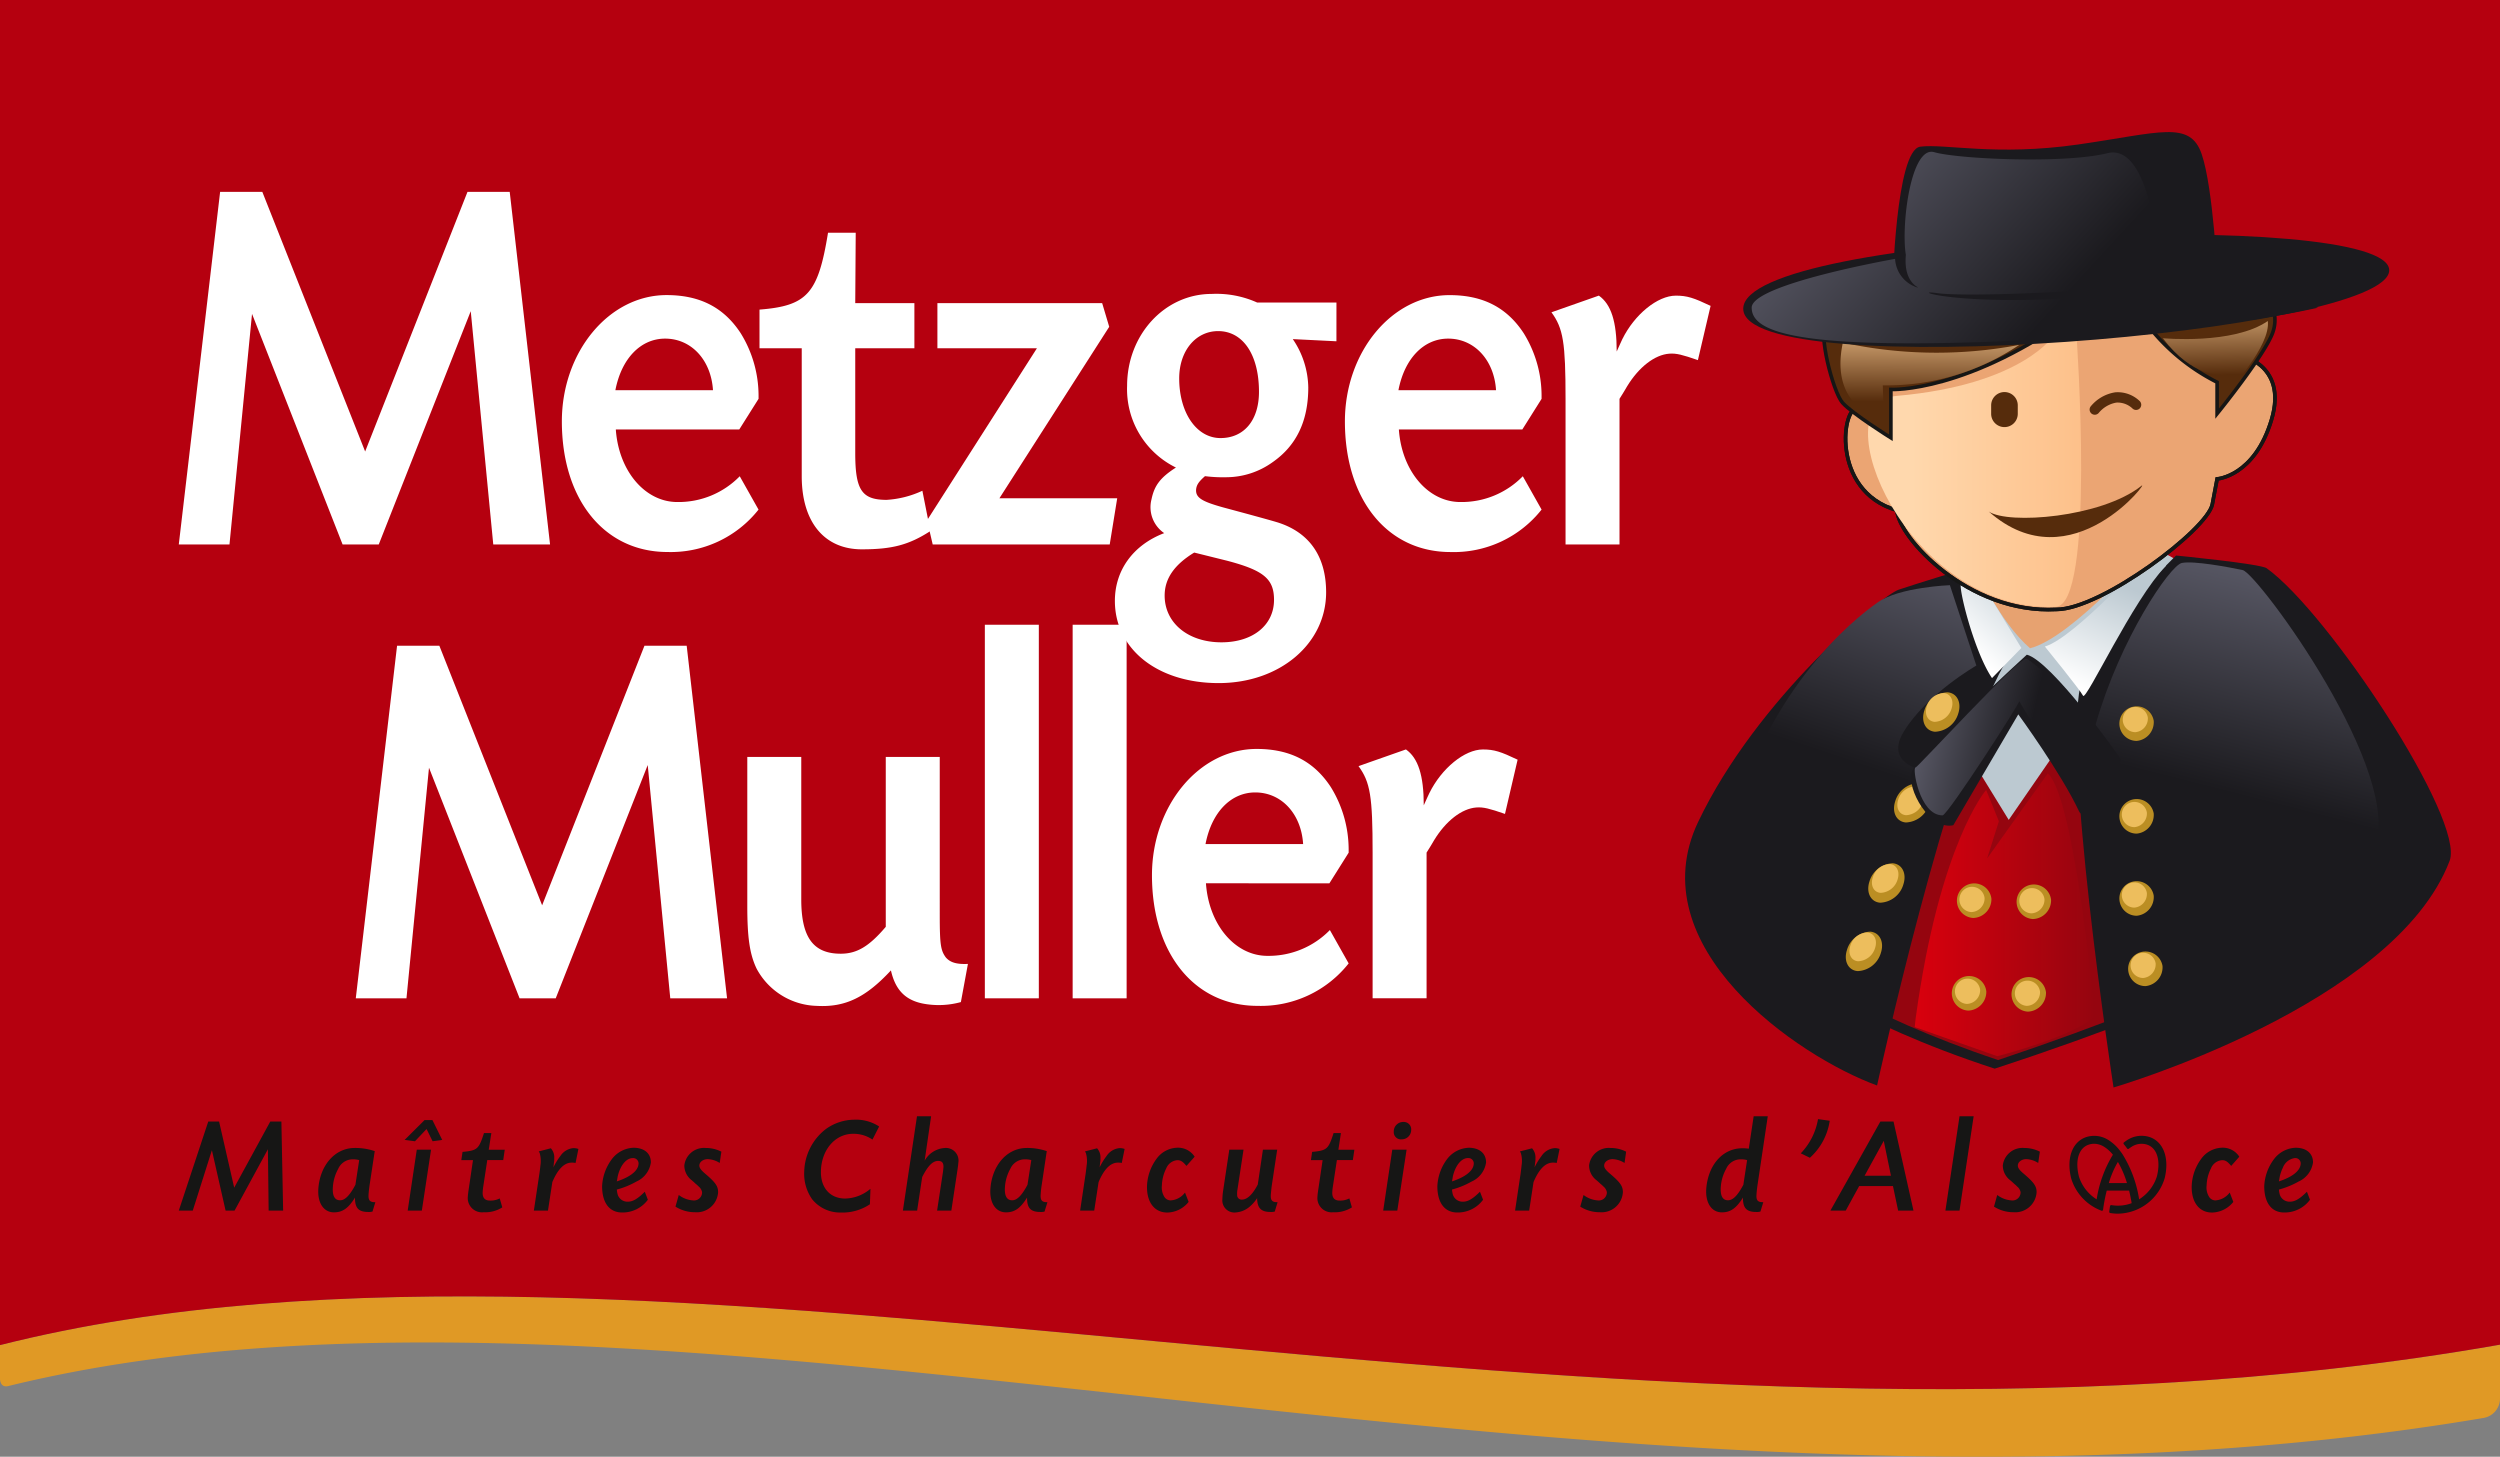 <svg xmlns="http://www.w3.org/2000/svg" xmlns:xlink="http://www.w3.org/1999/xlink" width="344.758" height="200.892" viewBox="0 0 344.758 200.892">
  <rect x="0" y="0" width="344.758" height="200.892" fill="#808080" stroke="none"/>
  <defs>
    <linearGradient id="linear-gradient" y1="0.5" x2="1" y2="0.5" gradientUnits="objectBoundingBox">
      <stop offset="0" stop-color="#d9000d"/>
      <stop offset="1" stop-color="#95050f"/>
    </linearGradient>
    <linearGradient id="linear-gradient-2" x1="0.617" y1="-0.147" x2="0.498" y2="0.529" gradientUnits="objectBoundingBox">
      <stop offset="0" stop-color="#6d6d7d"/>
      <stop offset="1" stop-color="#1b1a1e"/>
    </linearGradient>
    <linearGradient id="linear-gradient-3" x1="0.287" y1="0.936" x2="0.566" y2="0.199" gradientUnits="objectBoundingBox">
      <stop offset="0" stop-color="#fff"/>
      <stop offset="1" stop-color="#bcc9d1"/>
    </linearGradient>
    <linearGradient id="linear-gradient-4" x1="0.298" y1="0.78" x2="0.854" y2="-0.206" xlink:href="#linear-gradient-3"/>
    <linearGradient id="linear-gradient-5" x1="0.635" y1="-0.29" x2="0.5" y2="0.404" xlink:href="#linear-gradient-2"/>
    <linearGradient id="linear-gradient-6" x1="-0.146" y1="0.407" x2="0.595" y2="0.541" xlink:href="#linear-gradient-2"/>
    <linearGradient id="linear-gradient-7" x1="0.332" y1="0.5" x2="1.314" y2="0.5" gradientUnits="objectBoundingBox">
      <stop offset="0" stop-color="#ffd8ad"/>
      <stop offset="1" stop-color="#fcb275"/>
    </linearGradient>
    <linearGradient id="linear-gradient-8" x1="0.503" y1="-0.117" x2="0.493" y2="0.761" gradientUnits="objectBoundingBox">
      <stop offset="0" stop-color="#d5a775"/>
      <stop offset="1" stop-color="#562c0c"/>
    </linearGradient>
    <linearGradient id="linear-gradient-9" x1="0.491" y1="-0.165" x2="0.517" y2="0.704" xlink:href="#linear-gradient-8"/>
    <linearGradient id="linear-gradient-10" x1="-0.15" y1="0.324" x2="0.617" y2="0.566" xlink:href="#linear-gradient-2"/>
  </defs>
  <g id="Groupe_325" data-name="Groupe 325" transform="translate(0.365 0.162)">
    <g id="Groupe_318" data-name="Groupe 318" transform="translate(-0.365 -0.162)">
      <path id="Tracé_1746" data-name="Tracé 1746" d="M-.365,169.451v4.659s0,1.294,1.168.981c89.819-21.977,219.472,25,341.352,4.4a2.723,2.723,0,0,0,2.238-2.675v-7.426C221.292,191.043,89.954,146.633-.365,169.451Z" transform="translate(0.365 16.043)" fill="#e09925"/>
      <path id="Tracé_1747" data-name="Tracé 1747" d="M-.365-.162V185.332c90.319-22.818,221.657,21.592,344.758-.061V-.162Z" transform="translate(0.365 0.162)" fill="#b5000f"/>
    </g>
    <g id="Groupe_319" data-name="Groupe 319" transform="translate(24.287 26.299)">
      <path id="Tracé_1748" data-name="Tracé 1748" d="M73.3,72.574H65.468L62.362,40.4,49.675,72.574H44.691L32.2,40.773l-3.109,31.8H22.1l5.7-48.626H33.62L47.8,59.749l14.112-35.8h5.825Z" transform="translate(-22.097 -23.948)" fill="#fff"/>
      <path id="Tracé_1749" data-name="Tracé 1749" d="M77.675,55.447c.392,5.708,4.017,10.007,8.483,10.007A11.788,11.788,0,0,0,94.765,61.9l2.591,4.6A15.431,15.431,0,0,1,84.8,72.346c-8.739,0-14.566-7.263-14.566-18.011,0-9.565,6.475-17.419,14.44-17.419,4.592,0,7.9,1.7,10.225,5.262a16.407,16.407,0,0,1,2.461,8.6v.444L94.7,55.447Zm13.4-5.413c-.257-4.15-2.977-7.114-6.6-7.114-3.366,0-6.019,2.742-6.86,7.114Z" transform="translate(-17.404 -22.684)" fill="#fff"/>
      <path id="Tracé_1750" data-name="Tracé 1750" d="M116.429,45.017h-8.157V59.473c0,5.114.908,6.447,4.336,6.447a13.6,13.6,0,0,0,4.922-1.258l1.1,5.559c-2.979,1.928-5.307,2.52-9.451,2.52-5.181,0-8.286-3.78-8.286-10.079V45.017H95.069V39.682c6.6-.519,8.089-2.225,9.449-10.6h3.82l-.066,9.712h8.157Z" transform="translate(-14.983 -23.448)" fill="#fff"/>
      <path id="Tracé_1751" data-name="Tracé 1751" d="M141.243,41.191,126.1,64.837h16.245l-1.034,6.373H116.9l-.776-3.335,15.145-23.721H117.549V37.93h22.722Z" transform="translate(-12.93 -22.585)" fill="#fff"/>
      <path id="Tracé_1752" data-name="Tracé 1752" d="M170.275,43.3l-6.018-.3a12.127,12.127,0,0,1,2.135,6.672c0,4.594-1.617,8.006-4.917,10.3a10.973,10.973,0,0,1-6.347,2.076,19.625,19.625,0,0,1-2.977-.148c-.842.739-1.166,1.185-1.229,1.851-.066,1.112.776,1.631,3.69,2.446,4.141,1.113,7.121,1.928,7.767,2.15,4.207,1.408,6.475,4.669,6.475,9.564,0,7.114-6.412,12.526-14.824,12.526s-14.307-4.67-14.307-11.34c0-4.226,2.524-7.709,6.8-9.341a4.328,4.328,0,0,1-1.748-4.67c.387-1.854,1.164-2.965,3.366-4.374a12.036,12.036,0,0,1-6.733-11.267c0-7.04,5.18-12.675,11.653-12.675a13.693,13.693,0,0,1,6.279,1.185h10.938ZM150.664,72.436c-2.787,1.7-4.078,3.629-4.078,5.929,0,3.781,3.237,6.449,7.833,6.449,4.334,0,7.249-2.372,7.249-5.855,0-2.893-1.425-4.078-6.539-5.413Zm-2.071-24.019c0,4.744,2.393,8.23,5.695,8.23,3.234,0,5.306-2.447,5.306-6.376,0-5.114-2.2-8.375-5.63-8.375C150.856,41.9,148.593,44.637,148.593,48.418Z" transform="translate(-10.629 -22.697)" fill="#fff"/>
      <path id="Tracé_1753" data-name="Tracé 1753" d="M176.068,55.447c.39,5.708,4.014,10.007,8.483,10.007a11.791,11.791,0,0,0,8.608-3.557l2.589,4.6a15.43,15.43,0,0,1-12.56,5.854c-8.739,0-14.562-7.263-14.562-18.011,0-9.565,6.472-17.419,14.435-17.419,4.594,0,7.9,1.7,10.228,5.262a16.4,16.4,0,0,1,2.458,8.6v.444l-2.656,4.225Zm13.4-5.413c-.257-4.15-2.978-7.114-6.6-7.114-3.368,0-6.019,2.742-6.86,7.114Z" transform="translate(-7.811 -22.684)" fill="#fff"/>
      <path id="Tracé_1754" data-name="Tracé 1754" d="M214.775,45.878c-2.135-.741-2.976-.963-3.947-.889-2.01.148-4.207,1.853-5.826,4.519-.259.448-.519.891-1.037,1.707V71.3h-7.442V51.215c0-7.783-.324-9.71-1.944-11.933l6.537-2.3c1.684,1.186,2.462,3.557,2.462,7.711.387-.891.583-1.262.775-1.707,1.684-3.409,4.859-6,7.382-6,1.555,0,2.458.3,4.792,1.409Z" transform="translate(-5.281 -22.677)" fill="#fff"/>
    </g>
    <g id="Groupe_320" data-name="Groupe 320" transform="translate(48.698 85.992)">
      <path id="Tracé_1755" data-name="Tracé 1755" d="M95.541,129.6H87.709L84.6,97.43,71.913,129.6H66.93L54.437,97.8l-3.106,31.8H44.34l5.695-48.627h5.828l14.176,35.8,14.112-35.8h5.822Z" transform="translate(-44.34 -78.082)" fill="#fff"/>
      <path id="Tracé_1756" data-name="Tracé 1756" d="M120.076,116.747c0,4.077.13,4.89.842,5.856.584.666,1.426.962,3.043.889l-.972,5.264a11.532,11.532,0,0,1-4.662.3c-2.782-.371-4.334-1.778-4.984-4.669-3.429,3.7-6.281,5.114-10.228,4.892a9.7,9.7,0,0,1-8.286-5.115c-.971-2-1.294-4.372-1.294-8.672V94.953h7.443v19.642c0,5.191,1.619,7.49,5.439,7.49,2.2,0,3.885-.966,6.214-3.707V94.953h7.444Z" transform="translate(-39.544 -76.719)" fill="#fff"/>
      <path id="Tracé_1757" data-name="Tracé 1757" d="M130.828,78.339v51.517h-7.444V78.339Z" transform="translate(-36.634 -78.339)" fill="#fff"/>
      <path id="Tracé_1758" data-name="Tracé 1758" d="M141.861,78.339v51.517h-7.444V78.339Z" transform="translate(-35.558 -78.339)" fill="#fff"/>
      <path id="Tracé_1759" data-name="Tracé 1759" d="M151.828,112.472c.391,5.707,4.014,10.007,8.479,10.007a11.783,11.783,0,0,0,8.61-3.559l2.59,4.6a15.425,15.425,0,0,1-12.561,5.856c-8.737,0-14.563-7.264-14.563-18.014,0-9.559,6.475-17.417,14.438-17.417,4.591,0,7.9,1.706,10.228,5.262a16.42,16.42,0,0,1,2.458,8.6v.446l-2.657,4.225Zm13.4-5.411c-.257-4.152-2.978-7.117-6.6-7.117-3.365,0-6.018,2.744-6.859,7.117Z" transform="translate(-34.586 -76.818)" fill="#fff"/>
      <path id="Tracé_1760" data-name="Tracé 1760" d="M190.535,102.9c-2.138-.74-2.98-.964-3.952-.889-2.005.149-4.207,1.853-5.827,4.523-.256.442-.518.889-1.034,1.7v20.089h-7.442V108.24c0-7.785-.327-9.712-1.944-11.934l6.54-2.3c1.678,1.186,2.458,3.559,2.458,7.71.387-.89.579-1.261.778-1.7,1.684-3.41,4.853-6.005,7.378-6.005,1.552,0,2.458.3,4.788,1.409Z" transform="translate(-32.056 -76.811)" fill="#fff"/>
    </g>
    <g id="Groupe_323" data-name="Groupe 323" transform="translate(24.287 153.776)">
      <path id="Tracé_1761" data-name="Tracé 1761" d="M229.9,140.682a8.512,8.512,0,0,1-2.737,5.107l-1.254-.612a8.98,8.98,0,0,0,2.377-4.719Z" transform="translate(-2.227 -140.066)" fill="#161615"/>
      <g id="Groupe_322" data-name="Groupe 322">
        <path id="Tracé_1762" data-name="Tracé 1762" d="M34.715,140.764H36.25l.241,12.281h-2l-.1-8.462-4.6,8.462H28.556l-1.89-8.331-2.637,8.331H22.1l4.064-12.281h1.495l2.082,9.118Z" transform="translate(-22.097 -140.036)" fill="#161615"/>
        <path id="Tracé_1763" data-name="Tracé 1763" d="M46.733,149.012c-.075.491-.15,1.106-.171,1.481-.054.806.171,1.087.938,1.065l-.394,1.293a1.754,1.754,0,0,1-.577.059c-1.351,0-1.855-.544-1.836-1.988-.92,1.483-1.724,2.04-2.9,2.04-1.439,0-2.3-1.327-2.154-3.295.244-3.161,2.209-5.447,4.775-5.577a8.287,8.287,0,0,1,3,.429Zm-1.462-3.256a3.235,3.235,0,0,0-1.162-.091,2.2,2.2,0,0,0-1.737,1.307,5.951,5.951,0,0,0-.728,2.453c-.1,1.235.239,1.873.989,1.873.674,0,1.329-.655,2.116-2.136Z" transform="translate(-20.389 -139.713)" fill="#161615"/>
        <path id="Tracé_1764" data-name="Tracé 1764" d="M53.226,140.578h1.085l1.351,2.735-1.33.184-.828-1.687L51.9,143.5l-1.426-.184Zm-.375,12.485H50.9l1.253-8.4h1.969Z" transform="translate(-19.33 -140.054)" fill="#161615"/>
        <path id="Tracé_1765" data-name="Tracé 1765" d="M63.381,145.94h-2.2l-.563,3.707a7.1,7.1,0,0,0-.077.806c0,.728.337,1.068,1.006,1.068a2.671,2.671,0,0,0,1.35-.3l.357,1.238a4.432,4.432,0,0,1-2.6.675,1.964,1.964,0,0,1-2.154-2.172c.018-.32.075-.71.151-1.215l.559-3.8H57.6l.169-1.139c2.04-.188,2.247-.374,2.958-2.6h1.014l-.358,2.306h2.206Z" transform="translate(-18.636 -139.897)" fill="#161615"/>
        <path id="Tracé_1766" data-name="Tracé 1766" d="M72.467,146.15a2.4,2.4,0,0,0-.734-.036c-.932.109-1.759.99-2.47,2.673l-.6,3.932H66.716l.769-5.131c.04-.3.093-.655.132-1.066a4.053,4.053,0,0,0-.092-1.72,1.541,1.541,0,0,0-.135-.245l1.666-.432a1.849,1.849,0,0,1,.468,1.408,2.291,2.291,0,0,1-.037.558l-.072.655a8.9,8.9,0,0,1,.954-1.553,2.408,2.408,0,0,1,1.759-1.088,1.918,1.918,0,0,1,.732.112Z" transform="translate(-17.747 -139.711)" fill="#161615"/>
        <path id="Tracé_1767" data-name="Tracé 1767" d="M81.6,151.228a4.328,4.328,0,0,1-3.551,1.756c-1.745,0-2.758-1.33-2.758-3.629a6.732,6.732,0,0,1,1.332-3.711,3.93,3.93,0,0,1,3-1.588c1.477,0,2.395.769,2.395,2.024a3.4,3.4,0,0,1-2,2.639,11.321,11.321,0,0,1-2.693,1.1,3.619,3.619,0,0,0,.111.675,1.4,1.4,0,0,0,1.2.992c.786.072,1.481-.3,2.542-1.366ZM77.313,148.7c1.872-.616,2.917-1.461,3-2.375a.742.742,0,0,0-.8-.842c-.622,0-1.237.5-1.668,1.37a5.2,5.2,0,0,0-.413,1.212s-.038.226-.072.432Z" transform="translate(-16.911 -139.715)" fill="#161615"/>
        <path id="Tracé_1768" data-name="Tracé 1768" d="M90.612,146.151a3.3,3.3,0,0,0-1.646-.527c-.675,0-1.2.429-1.163.934.02.3.247.6.845,1.106,1.384,1.18,1.742,1.687,1.742,2.529a2.951,2.951,0,0,1-3.2,2.751,4.963,4.963,0,0,1-2.679-.773l.453-1.606a3.607,3.607,0,0,0,1.944.747,1.115,1.115,0,0,0,1.271-1.14,1.332,1.332,0,0,0-.464-.769,4.051,4.051,0,0,0-.41-.371l-.282-.264-.279-.243a2.546,2.546,0,0,1-1.013-2.04,2.734,2.734,0,0,1,2.974-2.4,4.7,4.7,0,0,1,2.134.507Z" transform="translate(-16.012 -139.712)" fill="#161615"/>
        <path id="Tracé_1769" data-name="Tracé 1769" d="M110.1,143.276a4.614,4.614,0,0,0-2.671-.8c-2.512,0-4.439,2.281-4.439,5.3,0,2.208,1.313,3.629,3.35,3.629a5.549,5.549,0,0,0,3.482-1.347l-.076,2.136a6.8,6.8,0,0,1-4.06,1.14,4.95,4.95,0,0,1-3.909-1.835,6.089,6.089,0,0,1-1.089-3.8,7.642,7.642,0,0,1,2.953-5.854,6.783,6.783,0,0,1,3.9-1.313,5.846,5.846,0,0,1,3.477.934Z" transform="translate(-14.435 -140.06)" fill="#161615"/>
        <path id="Tracé_1770" data-name="Tracé 1770" d="M116.087,146.22a3.426,3.426,0,0,1,2.734-1.742,1.744,1.744,0,0,1,1.906,2.062c-.016.259-.054.541-.1.858l-.859,5.711h-1.965l.807-5.318c.035-.281.072-.6.072-.746,0-.541-.223-.789-.729-.789-.748,0-1.408.657-2.207,2.227l-.695,4.627h-1.965l1.944-13.009h1.947Z" transform="translate(-13.226 -140.101)" fill="#161615"/>
        <path id="Tracé_1771" data-name="Tracé 1771" d="M131.184,149.012a14.74,14.74,0,0,0-.169,1.481c-.054.806.169,1.087.935,1.065l-.4,1.293a1.734,1.734,0,0,1-.577.059c-1.351,0-1.851-.544-1.834-1.988-.918,1.483-1.724,2.04-2.9,2.04-1.442,0-2.3-1.327-2.153-3.295.245-3.161,2.209-5.447,4.778-5.577a8.269,8.269,0,0,1,2.99.429Zm-1.461-3.256a3.239,3.239,0,0,0-1.161-.091,2.207,2.207,0,0,0-1.741,1.307,5.919,5.919,0,0,0-.729,2.453c-.1,1.235.24,1.873.992,1.873.671,0,1.327-.655,2.113-2.136Z" transform="translate(-12.155 -139.713)" fill="#161615"/>
        <path id="Tracé_1772" data-name="Tracé 1772" d="M141.1,146.15a2.383,2.383,0,0,0-.732-.036c-.935.109-1.759.99-2.467,2.673l-.6,3.932h-1.945l.766-5.131c.034-.3.09-.655.127-1.066a3.894,3.894,0,0,0-.093-1.72,1.349,1.349,0,0,0-.131-.245l1.667-.432a1.87,1.87,0,0,1,.466,1.408,2.291,2.291,0,0,1-.037.558l-.076.655a9.031,9.031,0,0,1,.955-1.553,2.408,2.408,0,0,1,1.761-1.088,1.894,1.894,0,0,1,.729.112Z" transform="translate(-11.055 -139.711)" fill="#161615"/>
        <path id="Tracé_1773" data-name="Tracé 1773" d="M149.2,146.562c-.528-.63-.827-.82-1.332-.784a1.806,1.806,0,0,0-1.456,1.124,5.591,5.591,0,0,0-.6,2.357,2.456,2.456,0,0,0,.352,1.589,1.04,1.04,0,0,0,.846.469A2.664,2.664,0,0,0,149,150.233l.5,1.291a3.856,3.856,0,0,1-2.789,1.461c-1.8.091-2.954-1.274-2.954-3.5a6.721,6.721,0,0,1,1.308-3.894,3.667,3.667,0,0,1,2.77-1.535,2.722,2.722,0,0,1,2.494,1.235Z" transform="translate(-10.236 -139.716)" fill="#161615"/>
        <path id="Tracé_1774" data-name="Tracé 1774" d="M160.08,148.991c-.078.491-.134,1.106-.168,1.481-.055.806.168,1.087.934,1.065l-.39,1.293a1.806,1.806,0,0,1-.586.059c-1.307,0-1.834-.544-1.848-1.913a5.186,5.186,0,0,1-1.05,1.2,3.324,3.324,0,0,1-1.962.784,1.666,1.666,0,0,1-1.779-1.835,9.569,9.569,0,0,1,.09-1.083l.863-5.745h1.963l-.842,5.539a3.157,3.157,0,0,0-.04.71.611.611,0,0,0,.675.635c.711,0,1.464-.71,2.172-2.076l.71-4.808h1.966Z" transform="translate(-9.312 -139.692)" fill="#161615"/>
        <path id="Tracé_1775" data-name="Tracé 1775" d="M170.138,145.94h-2.2l-.563,3.707a7.316,7.316,0,0,0-.076.806c0,.728.338,1.068,1.006,1.068a2.673,2.673,0,0,0,1.35-.3l.353,1.238a4.427,4.427,0,0,1-2.6.675,1.965,1.965,0,0,1-2.15-2.172c.018-.32.072-.71.151-1.215l.56-3.8h-1.611l.165-1.139c2.042-.188,2.25-.374,2.96-2.6h1.012l-.354,2.306h2.206Z" transform="translate(-8.228 -139.897)" fill="#161615"/>
        <path id="Tracé_1776" data-name="Tracé 1776" d="M175.384,153.04h-1.946l1.252-8.4h1.973Zm1.913-11.175a1.3,1.3,0,0,1-1.31,1.347.989.989,0,0,1-1.09-1.084,1.3,1.3,0,0,1,1.347-1.313A1.019,1.019,0,0,1,177.3,141.865Z" transform="translate(-7.342 -140.031)" fill="#161615"/>
        <path id="Tracé_1777" data-name="Tracé 1777" d="M186.548,151.228a4.33,4.33,0,0,1-3.557,1.756c-1.742,0-2.748-1.33-2.748-3.629a6.745,6.745,0,0,1,1.324-3.711,3.945,3.945,0,0,1,3-1.588c1.477,0,2.394.769,2.394,2.024a3.4,3.4,0,0,1-2,2.639,11.3,11.3,0,0,1-2.7,1.1,3.861,3.861,0,0,0,.114.675,1.41,1.41,0,0,0,1.2.992c.784.072,1.477-.3,2.545-1.366Zm-4.29-2.532c1.876-.616,2.922-1.461,3-2.375a.74.74,0,0,0-.809-.842c-.616,0-1.231.5-1.664,1.37a5.055,5.055,0,0,0-.413,1.212s-.033.226-.072.432Z" transform="translate(-6.679 -139.715)" fill="#161615"/>
        <path id="Tracé_1778" data-name="Tracé 1778" d="M195.751,146.15a2.356,2.356,0,0,0-.728-.036c-.937.109-1.761.99-2.47,2.673l-.6,3.932h-1.944l.767-5.131c.033-.3.089-.655.125-1.066a3.864,3.864,0,0,0-.092-1.72,1.434,1.434,0,0,0-.131-.245l1.669-.432a1.875,1.875,0,0,1,.469,1.408,2.229,2.229,0,0,1-.038.558l-.076.655a9.16,9.16,0,0,1,.95-1.553,2.419,2.419,0,0,1,1.765-1.088,1.9,1.9,0,0,1,.728.112Z" transform="translate(-5.727 -139.711)" fill="#161615"/>
        <path id="Tracé_1779" data-name="Tracé 1779" d="M204.307,146.151a3.321,3.321,0,0,0-1.647-.527c-.674,0-1.2.429-1.162.934.016.3.24.6.842,1.106,1.386,1.18,1.737,1.687,1.737,2.529a2.947,2.947,0,0,1-3.2,2.751,4.966,4.966,0,0,1-2.679-.773l.455-1.606a3.6,3.6,0,0,0,1.943.747,1.114,1.114,0,0,0,1.271-1.14,1.324,1.324,0,0,0-.463-.769,4.8,4.8,0,0,0-.412-.371l-.282-.264-.282-.243a2.569,2.569,0,0,1-1.011-2.04,2.737,2.737,0,0,1,2.976-2.4,4.7,4.7,0,0,1,2.132.507Z" transform="translate(-4.928 -139.712)" fill="#161615"/>
        <path id="Tracé_1780" data-name="Tracé 1780" d="M221.129,149.4c-.076.491-.148,1.106-.167,1.481-.059.806.167,1.087.936,1.065l-.393,1.293a1.747,1.747,0,0,1-.577.059c-1.347,0-1.856-.544-1.834-1.988-.92,1.483-1.725,2.04-2.905,2.04-1.441,0-2.3-1.327-2.154-3.295.264-3.181,2.172-5.425,4.772-5.539a5.723,5.723,0,0,1,1.09.056l.673-4.471h1.945Zm-1.464-3.256a3.21,3.21,0,0,0-1.157-.091,2.2,2.2,0,0,0-1.738,1.307,5.971,5.971,0,0,0-.731,2.453c-.092,1.235.24,1.873.99,1.873.677,0,1.332-.655,2.118-2.136Z" transform="translate(-3.386 -140.101)" fill="#161615"/>
        <path id="Tracé_1781" data-name="Tracé 1781" d="M233.6,149.656l-1.855,3.389h-2.115l6.888-12.281h1.817l2.751,12.281h-2.116l-.713-3.389Zm3.389-6.233-2.643,4.811h3.633Z" transform="translate(-1.864 -140.036)" fill="#161615"/>
        <path id="Tracé_1782" data-name="Tracé 1782" d="M246.028,153.11h-1.946l1.946-13.009h1.948Z" transform="translate(-0.455 -140.101)" fill="#161615"/>
        <path id="Tracé_1783" data-name="Tracé 1783" d="M256.284,146.151a3.278,3.278,0,0,0-1.644-.527c-.677,0-1.2.429-1.162.934.016.3.239.6.842,1.106,1.38,1.18,1.742,1.687,1.742,2.529a2.953,2.953,0,0,1-3.2,2.751,4.947,4.947,0,0,1-2.676-.773l.446-1.606a3.634,3.634,0,0,0,1.949.747,1.115,1.115,0,0,0,1.271-1.14,1.308,1.308,0,0,0-.469-.769,3.505,3.505,0,0,0-.407-.371l-.279-.264-.284-.243a2.574,2.574,0,0,1-1.012-2.04,2.737,2.737,0,0,1,2.98-2.4,4.692,4.692,0,0,1,2.13.507Z" transform="translate(0.14 -139.712)" fill="#161615"/>
        <path id="Tracé_1784" data-name="Tracé 1784" d="M280.475,146.562c-.53-.63-.825-.82-1.333-.784a1.8,1.8,0,0,0-1.457,1.124,5.59,5.59,0,0,0-.6,2.357,2.419,2.419,0,0,0,.357,1.589,1.027,1.027,0,0,0,.84.469,2.662,2.662,0,0,0,1.988-1.084l.5,1.291a3.851,3.851,0,0,1-2.791,1.461c-1.794.091-2.954-1.274-2.954-3.5a6.724,6.724,0,0,1,1.31-3.894,3.666,3.666,0,0,1,2.773-1.535,2.711,2.711,0,0,1,2.487,1.235Z" transform="translate(2.562 -139.716)" fill="#161615"/>
        <path id="Tracé_1785" data-name="Tracé 1785" d="M290.451,151.228a4.333,4.333,0,0,1-3.557,1.756c-1.74,0-2.751-1.33-2.751-3.629a6.7,6.7,0,0,1,1.33-3.711,3.925,3.925,0,0,1,3-1.588c1.477,0,2.395.769,2.395,2.024a3.4,3.4,0,0,1-2,2.639,11.264,11.264,0,0,1-2.7,1.1,3.567,3.567,0,0,0,.114.675,1.4,1.4,0,0,0,1.2.992c.789.072,1.48-.3,2.548-1.366Zm-4.287-2.532c1.876-.616,2.92-1.461,3-2.375a.741.741,0,0,0-.806-.842,2.078,2.078,0,0,0-1.664,1.37,4.914,4.914,0,0,0-.413,1.212l-.076.432Z" transform="translate(3.451 -139.715)" fill="#161615"/>
        <g id="Groupe_321" data-name="Groupe 321" transform="translate(260.728 2.689)">
          <path id="Tracé_1786" data-name="Tracé 1786" d="M267.6,149.069h-2.5a12.993,12.993,0,0,1,1.249-2.913,13.464,13.464,0,0,1,1.249,2.913m-6.632-.934c-.547-2.218,0-3.936,1.394-4.37a2.342,2.342,0,0,1,.717-.112,2.651,2.651,0,0,1,1.4.435,4.859,4.859,0,0,1,1.182,1.077,16.726,16.726,0,0,0-2.241,6.151,5.742,5.742,0,0,1-2.456-3.181m9.7-5.427a3.639,3.639,0,0,0-3.041.443,5.9,5.9,0,0,0-.487.357l-.016.156a6.855,6.855,0,0,1,.534.691l.159.018a3.886,3.886,0,0,1,.4-.285,2.5,2.5,0,0,1,2.127-.323c1.394.435,1.937,2.152,1.394,4.37a5.752,5.752,0,0,1-2.456,3.181,16.5,16.5,0,0,0-2.288-6.216v0c-.193-.29-.555-.742-.555-.742a6.02,6.02,0,0,0-1.36-1.2,3.632,3.632,0,0,0-3.039-.443c-1.962.619-2.815,2.9-2.135,5.693a6.9,6.9,0,0,0,4.251,4.5l.145-.089c.1-.769.235-1.511.391-2.2l.005,0c.036-.17.078-.34.117-.508h3.088c.128.544.248,1.124.351,1.732a5.33,5.33,0,0,1-2.84.261l-.132.085c-.047.275-.092.574-.128.883l.085.12a6.1,6.1,0,0,0,1.1.1h.047A6.828,6.828,0,0,0,272.8,148.4c.68-2.793-.176-5.074-2.138-5.693" transform="translate(-259.664 -142.551)" fill="#161615"/>
        </g>
      </g>
    </g>
    <path id="Tracé_1787" data-name="Tracé 1787" d="M224.358,124.5s8.427,7.067,28.445,13.592c31.448-10.276,42.286-17.587,42.286-17.587L262.045,93.349l-7.534,10.628L247.9,93.5S223.281,115.673,224.358,124.5Z" transform="translate(21.906 9.117)" fill="#1b1a1e"/>
    <path id="Tracé_1788" data-name="Tracé 1788" d="M272.678,71.134s-3.084-6.763-.293-13.523-23.076,8.23-23.076,8.23,1.471,5.44-1.764,7.644,6.171,20.725,6.171,20.725l30.576-7.494Z" transform="translate(24.103 5.462)" fill="#e7a270"/>
    <path id="Tracé_1789" data-name="Tracé 1789" d="M245.487,73.287l3.087-1.909s3.526,7.645,7.643,11.169c5.88-1.472,16.761-14.113,16.761-14.113l3.674,2.063-15.581,51.009-21.76-9.265Z" transform="translate(23.367 6.688)" fill="#bcc9d1"/>
    <path id="Tracé_1790" data-name="Tracé 1790" d="M225.763,123.947s8.229,6.55,27.375,12.958c30.067-10.095,40.269-16.881,40.269-16.881L261.8,93.349,254.6,103.786,248.282,93.5S224.735,115.273,225.763,123.947Z" transform="translate(22.043 9.117)" fill="#95050f"/>
    <path id="Tracé_1791" data-name="Tracé 1791" d="M258.58,97.007l-8.369,11.74,1.62-5.13L250.073,99.3s-6.417,7.346-9.717,31.489L240.223,132l11.385,4.018s10.614-2.691,13.449-5.528C265.057,130.49,262.357,100.515,258.58,97.007Z" transform="translate(23.456 9.473)" fill="url(#linear-gradient)"/>
    <path id="Tracé_1792" data-name="Tracé 1792" d="M237.846,142.558s9.666-44.3,17.556-58.095c0,0-5.917-7.714-5.612-13.091,0,0-6.528,1.985-8.953,2.807S221.31,89.14,213.176,106.2C204.97,123.424,226.8,138.518,237.846,142.558Z" transform="translate(20.643 6.974)" fill="#1b1a1e"/>
    <path id="Tracé_1793" data-name="Tracé 1793" d="M274.284,69.642s-9.851,9.351-12.939,17.181S265.657,143,265.657,143s38.74-11.287,46.349-31.259c2.158-5.658-16.708-34.224-25.23-40.344C285.921,70.778,274.284,69.642,274.284,69.642Z" transform="translate(25.441 6.805)" fill="#1b1a1e"/>
    <path id="Tracé_1794" data-name="Tracé 1794" d="M301.38,110.13c4.6-10.209-16.046-38.136-18.068-38.564s-6.765-1.313-8.389-.986-8.5,10.406-11.875,22.212,4.724,39.49,4.724,39.49S296.145,121.747,301.38,110.13Z" transform="translate(25.601 6.89)" fill="url(#linear-gradient-2)"/>
    <path id="Tracé_1795" data-name="Tracé 1795" d="M256.579,82.227s4.86,5.974,5.266,6.786,6.883-13.26,11.437-17.92c.2-.707-2.026-1.821-2.026-1.821S260.731,81.014,256.579,82.227Z" transform="translate(25.05 6.769)" fill="url(#linear-gradient-3)"/>
    <path id="Tracé_1796" data-name="Tracé 1796" d="M250.322,86.355l4.049-4.15L247.89,71.581a10.4,10.4,0,0,1-1.819,1.718C245.56,73.5,247.789,82.611,250.322,86.355Z" transform="translate(24.019 6.994)" fill="url(#linear-gradient-4)"/>
    <path id="Tracé_1797" data-name="Tracé 1797" d="M270.673,90.649a2.384,2.384,0,1,0-2.354,2.782A2.593,2.593,0,0,0,270.673,90.649Z" transform="translate(25.966 8.582)" fill="#bb8e23"/>
    <path id="Tracé_1798" data-name="Tracé 1798" d="M269.82,90.17A1.74,1.74,0,1,0,268.1,92.2,1.894,1.894,0,0,0,269.82,90.17Z" transform="translate(26.006 8.609)" fill="#edbe5d"/>
    <path id="Tracé_1799" data-name="Tracé 1799" d="M270.673,102.3a2.384,2.384,0,1,0-2.354,2.778A2.592,2.592,0,0,0,270.673,102.3Z" transform="translate(25.966 9.719)" fill="#bb8e23"/>
    <path id="Tracé_1800" data-name="Tracé 1800" d="M269.7,102.105a1.739,1.739,0,1,0-1.711,2.028A1.893,1.893,0,0,0,269.7,102.105Z" transform="translate(25.995 9.772)" fill="#edbe5d"/>
    <path id="Tracé_1801" data-name="Tracé 1801" d="M270.673,112.617a2.384,2.384,0,1,0-2.354,2.782A2.592,2.592,0,0,0,270.673,112.617Z" transform="translate(25.966 10.724)" fill="#bb8e23"/>
    <path id="Tracé_1802" data-name="Tracé 1802" d="M269.7,112.215a1.74,1.74,0,1,0-1.711,2.029A1.891,1.891,0,0,0,269.7,112.215Z" transform="translate(25.995 10.758)" fill="#edbe5d"/>
    <path id="Tracé_1803" data-name="Tracé 1803" d="M271.779,121.457a2.386,2.386,0,1,0-2.355,2.782A2.6,2.6,0,0,0,271.779,121.457Z" transform="translate(26.073 11.586)" fill="#bb8e23"/>
    <path id="Tracé_1804" data-name="Tracé 1804" d="M270.8,121.056a1.74,1.74,0,1,0-1.713,2.029A1.892,1.892,0,0,0,270.8,121.056Z" transform="translate(26.103 11.62)" fill="#edbe5d"/>
    <path id="Tracé_1805" data-name="Tracé 1805" d="M257.777,113.169a2.385,2.385,0,1,0-2.5,2.644A2.589,2.589,0,0,0,257.777,113.169Z" transform="translate(24.708 10.765)" fill="#bb8e23"/>
    <path id="Tracé_1806" data-name="Tracé 1806" d="M256.836,113.031a1.742,1.742,0,1,0-1.828,1.932A1.894,1.894,0,0,0,256.836,113.031Z" transform="translate(24.74 10.829)" fill="#edbe5d"/>
    <path id="Tracé_1807" data-name="Tracé 1807" d="M257.14,124.8a2.385,2.385,0,1,0-2.5,2.647A2.593,2.593,0,0,0,257.14,124.8Z" transform="translate(24.646 11.899)" fill="#bb8e23"/>
    <path id="Tracé_1808" data-name="Tracé 1808" d="M256.276,124.661a1.74,1.74,0,1,0-1.824,1.927A1.894,1.894,0,0,0,256.276,124.661Z" transform="translate(24.686 11.962)" fill="#edbe5d"/>
    <path id="Tracé_1809" data-name="Tracé 1809" d="M250.281,113.03a2.387,2.387,0,1,0-2.506,2.649A2.6,2.6,0,0,0,250.281,113.03Z" transform="translate(23.977 10.752)" fill="#bb8e23"/>
    <path id="Tracé_1810" data-name="Tracé 1810" d="M249.31,112.874a1.742,1.742,0,1,0-1.828,1.929A1.894,1.894,0,0,0,249.31,112.874Z" transform="translate(24.007 10.813)" fill="#edbe5d"/>
    <path id="Tracé_1811" data-name="Tracé 1811" d="M249.639,124.669a2.386,2.386,0,1,0-2.5,2.647A2.589,2.589,0,0,0,249.639,124.669Z" transform="translate(23.915 11.887)" fill="#bb8e23"/>
    <path id="Tracé_1812" data-name="Tracé 1812" d="M248.75,124.409a1.743,1.743,0,1,0-1.826,1.934A1.894,1.894,0,0,0,248.75,124.409Z" transform="translate(23.952 11.938)" fill="#edbe5d"/>
    <path id="Tracé_1813" data-name="Tracé 1813" d="M247.432,73.368s-6.969.248-9.985,2.393-16.166,12.1-21.4,35.035c3.644,13.236,19.336,22.812,19.336,22.812L245.372,99.2s-7.453-.5-4.28-5.672,9.988-9.075,9.988-9.075Z" transform="translate(21.099 7.169)" fill="url(#linear-gradient-5)"/>
    <path id="Tracé_1814" data-name="Tracé 1814" d="M246.13,89.739c.484-1.5-.177-2.8-1.468-2.908a3.481,3.481,0,0,0-3.218,2.528c-.483,1.5.177,2.805,1.47,2.909A3.486,3.486,0,0,0,246.13,89.739Z" transform="translate(23.559 8.48)" fill="#bb8e23"/>
    <path id="Tracé_1815" data-name="Tracé 1815" d="M245.174,89.043c.353-1.092-.132-2.045-1.076-2.12a2.546,2.546,0,0,0-2.349,1.846c-.349,1.093.131,2.044,1.078,2.125A2.547,2.547,0,0,0,245.174,89.043Z" transform="translate(23.593 8.49)" fill="#edbe5d"/>
    <path id="Tracé_1816" data-name="Tracé 1816" d="M242.474,101.133c.481-1.5-.176-2.8-1.474-2.9a3.483,3.483,0,0,0-3.216,2.528c-.481,1.5.174,2.8,1.472,2.907A3.488,3.488,0,0,0,242.474,101.133Z" transform="translate(23.202 9.592)" fill="#bb8e23"/>
    <path id="Tracé_1817" data-name="Tracé 1817" d="M241.583,100.774c.351-1.1-.127-2.045-1.076-2.12a2.539,2.539,0,0,0-2.351,1.846c-.351,1.1.131,2.045,1.077,2.123A2.55,2.55,0,0,0,241.583,100.774Z" transform="translate(23.243 9.633)" fill="#edbe5d"/>
    <path id="Tracé_1818" data-name="Tracé 1818" d="M239.231,111.218c.485-1.5-.174-2.8-1.468-2.907a3.487,3.487,0,0,0-3.218,2.53c-.481,1.5.177,2.8,1.471,2.908A3.475,3.475,0,0,0,239.231,111.218Z" transform="translate(22.887 10.575)" fill="#bb8e23"/>
    <path id="Tracé_1819" data-name="Tracé 1819" d="M238.389,110.534c.352-1.1-.132-2.048-1.076-2.123a2.545,2.545,0,0,0-2.349,1.847c-.354,1.1.127,2.046,1.073,2.121A2.546,2.546,0,0,0,238.389,110.534Z" transform="translate(22.932 10.585)" fill="#edbe5d"/>
    <path id="Tracé_1820" data-name="Tracé 1820" d="M236.406,119.813c.485-1.5-.176-2.8-1.466-2.908a3.483,3.483,0,0,0-3.216,2.531c-.484,1.5.174,2.8,1.468,2.908A3.475,3.475,0,0,0,236.406,119.813Z" transform="translate(22.612 11.412)" fill="#bb8e23"/>
    <path id="Tracé_1821" data-name="Tracé 1821" d="M235.564,119.128c.35-1.1-.133-2.047-1.074-2.121a2.544,2.544,0,0,0-2.35,1.847c-.354,1.1.128,2.046,1.073,2.121A2.549,2.549,0,0,0,235.564,119.128Z" transform="translate(22.656 11.423)" fill="#edbe5d"/>
    <path id="Tracé_1822" data-name="Tracé 1822" d="M255.734,82.1s-15.14,13.82-15.874,16.168,2.495,8.086,5.732,7.351l8.962-15.288s5.935,8.13,8.382,13.38c1.031,2.2,6.029-6.616,5.732-7.2S259.116,82.979,255.734,82.1Z" transform="translate(23.41 8.02)" fill="#1b1a1e"/>
    <path id="Tracé_1823" data-name="Tracé 1823" d="M240.355,97.6c-.517-.176.473,6.611,3.714,6.611.741-.069,10.867-15.792,10.594-15.792s6.75,10.527,7.491,11.54,4.455-4.322,3.983-6.275-9.448-10.866-10.53-11.068S240.56,97.664,240.355,97.6Z" transform="translate(23.456 8.07)" fill="url(#linear-gradient-6)"/>
    <path id="Tracé_1824" data-name="Tracé 1824" d="M233.29,52.789c-2.17-.831-4,11.332,5.327,14,.167,3.669,9.831,14.33,21.995,13.667,6.166,0,20.829-11,21.5-14.5l.663-3.5s5.164-.336,7.5-8.165-4.664-9-4.664-9l-6.165-10.331-29.825,2Z" transform="translate(22.609 3.424)" fill="#eba573" stroke="#161615" stroke-width="0.5"/>
    <path id="Tracé_1825" data-name="Tracé 1825" d="M233.29,52.789c-2.17-.831-4,11.332,5.327,14,.167,3.669,9.831,14.33,21.995,13.667,6.166,0,20.829-11,21.5-14.5l.663-3.5s5.164-.336,7.5-8.165-4.664-9-4.664-9l-6.165-10.331-29.825,2Z" transform="translate(22.609 3.424)" fill="none" stroke="#161615" stroke-width="0.5"/>
    <path id="Tracé_1826" data-name="Tracé 1826" d="M238.31,50.344c-10.669.937,1.484,29.85,21.845,29.1,5.66.082,2.939-37.674,2.939-37.674l-3.061.155S255.746,48.815,238.31,50.344Z" transform="translate(22.884 4.089)" fill="url(#linear-gradient-7)"/>
    <path id="Tracé_1827" data-name="Tracé 1827" d="M268.048,38.842a28.1,28.1,0,0,0,11.166,10.165V53.34s6.5-8,7.663-11.165-1.331-6-1.331-6Z" transform="translate(26.168 3.543)" fill="#562c0c"/>
    <path id="Tracé_1828" data-name="Tracé 1828" d="M229.223,41.151c-1.338.835.832,9.331,2.163,10.831s6.666,4.833,6.666,4.833V50.149s10.662.5,26-10.832S229.223,41.151,229.223,41.151Z" transform="translate(22.342 3.4)" fill="#562c0c"/>
    <path id="Tracé_1829" data-name="Tracé 1829" d="M268.048,38.842a28.1,28.1,0,0,0,11.166,10.165V53.34s6.5-8,7.663-11.165-1.331-6-1.331-6Z" transform="translate(26.168 3.543)" fill="#562c0c" stroke="#161615" stroke-width="0.5"/>
    <path id="Tracé_1830" data-name="Tracé 1830" d="M229.223,41.151c-1.338.835.832,9.331,2.163,10.831s6.666,4.833,6.666,4.833V50.149s10.662.5,26-10.832S229.223,41.151,229.223,41.151Z" transform="translate(22.342 3.4)" fill="#562c0c" stroke="#161615" stroke-width="0.5"/>
    <path id="Tracé_1831" data-name="Tracé 1831" d="M253.5,52.1a1.834,1.834,0,0,1-1.835,1.833h0a1.833,1.833,0,0,1-1.835-1.833V50.936a1.834,1.834,0,0,1,1.835-1.834h0a1.835,1.835,0,0,1,1.835,1.834Z" transform="translate(24.392 4.803)" fill="#562c0c"/>
    <path id="Tracé_1832" data-name="Tracé 1832" d="M249.528,64.431c2.663,1.833,15.5.83,21-3.5C272.19,59.432,261.028,74.594,249.528,64.431Z" transform="translate(24.363 5.946)" fill="#562c0c"/>
    <path id="Tracé_1833" data-name="Tracé 1833" d="M231.226,42.89a60.731,60.731,0,0,0,24.323.312,32.656,32.656,0,0,1-18.818,5.582l.151,4.819S229.237,52.147,231.226,42.89Z" transform="translate(22.546 4.197)" fill="url(#linear-gradient-8)"/>
    <path id="Tracé_1834" data-name="Tracé 1834" d="M271.41,42.548s9.717.919,14.463-2.373c.459,3.361-5.358,9.791-6.427,10.555V47.6S275.467,47.976,271.41,42.548Z" transform="translate(26.496 3.933)" fill="url(#linear-gradient-9)"/>
    <path id="Tracé_1835" data-name="Tracé 1835" d="M218.678,39.537c0,10.585,89.083,3.374,89.083-5.3S218.678,28.954,218.678,39.537Z" transform="translate(21.355 2.873)" fill="#1b1a1e"/>
    <path id="Tracé_1836" data-name="Tracé 1836" d="M237.436,38s.442-19.111,3.824-19.553,10.439,1.326,21.759-.3,15.436-3.376,17.052,1.33,2.2,17.346,2.2,17.346Z" transform="translate(23.184 1.619)" fill="#1b1a1e"/>
    <path id="Tracé_1837" data-name="Tracé 1837" d="M241,33.137c-.676-4.046.675-15.115,3.915-14.171s17.953,1.623,23.892.137,7.423,14.575,6.75,17.546c-.949,1.215-25.512,2.43-30.239,1.755s5.13,2.833,31.449-.54c5.806-1.35,21.464,2.564,21.06,2.564S284.734,43.8,255.04,45.018s-35.3-1.374-35.3-4.615,19.774-6.725,19.774-6.725a4.384,4.384,0,0,0,2.969,3.916C243.43,37.73,240.6,37.46,241,33.137Z" transform="translate(21.459 1.859)" fill="url(#linear-gradient-10)"/>
    <g id="Groupe_324" data-name="Groupe 324" transform="translate(287.798 53.918)">
      <path id="Tracé_1838" data-name="Tracé 1838" d="M262.913,52.229a.714.714,0,0,1-.562-1.152,5.463,5.463,0,0,1,3.379-1.941,4.371,4.371,0,0,1,3.34,1.173.714.714,0,0,1-.926,1.088,2.982,2.982,0,0,0-2.262-.843,4.056,4.056,0,0,0-2.408,1.406A.718.718,0,0,1,262.913,52.229Z" transform="translate(-262.2 -49.114)" fill="#562c0c"/>
    </g>
  </g>
</svg>
